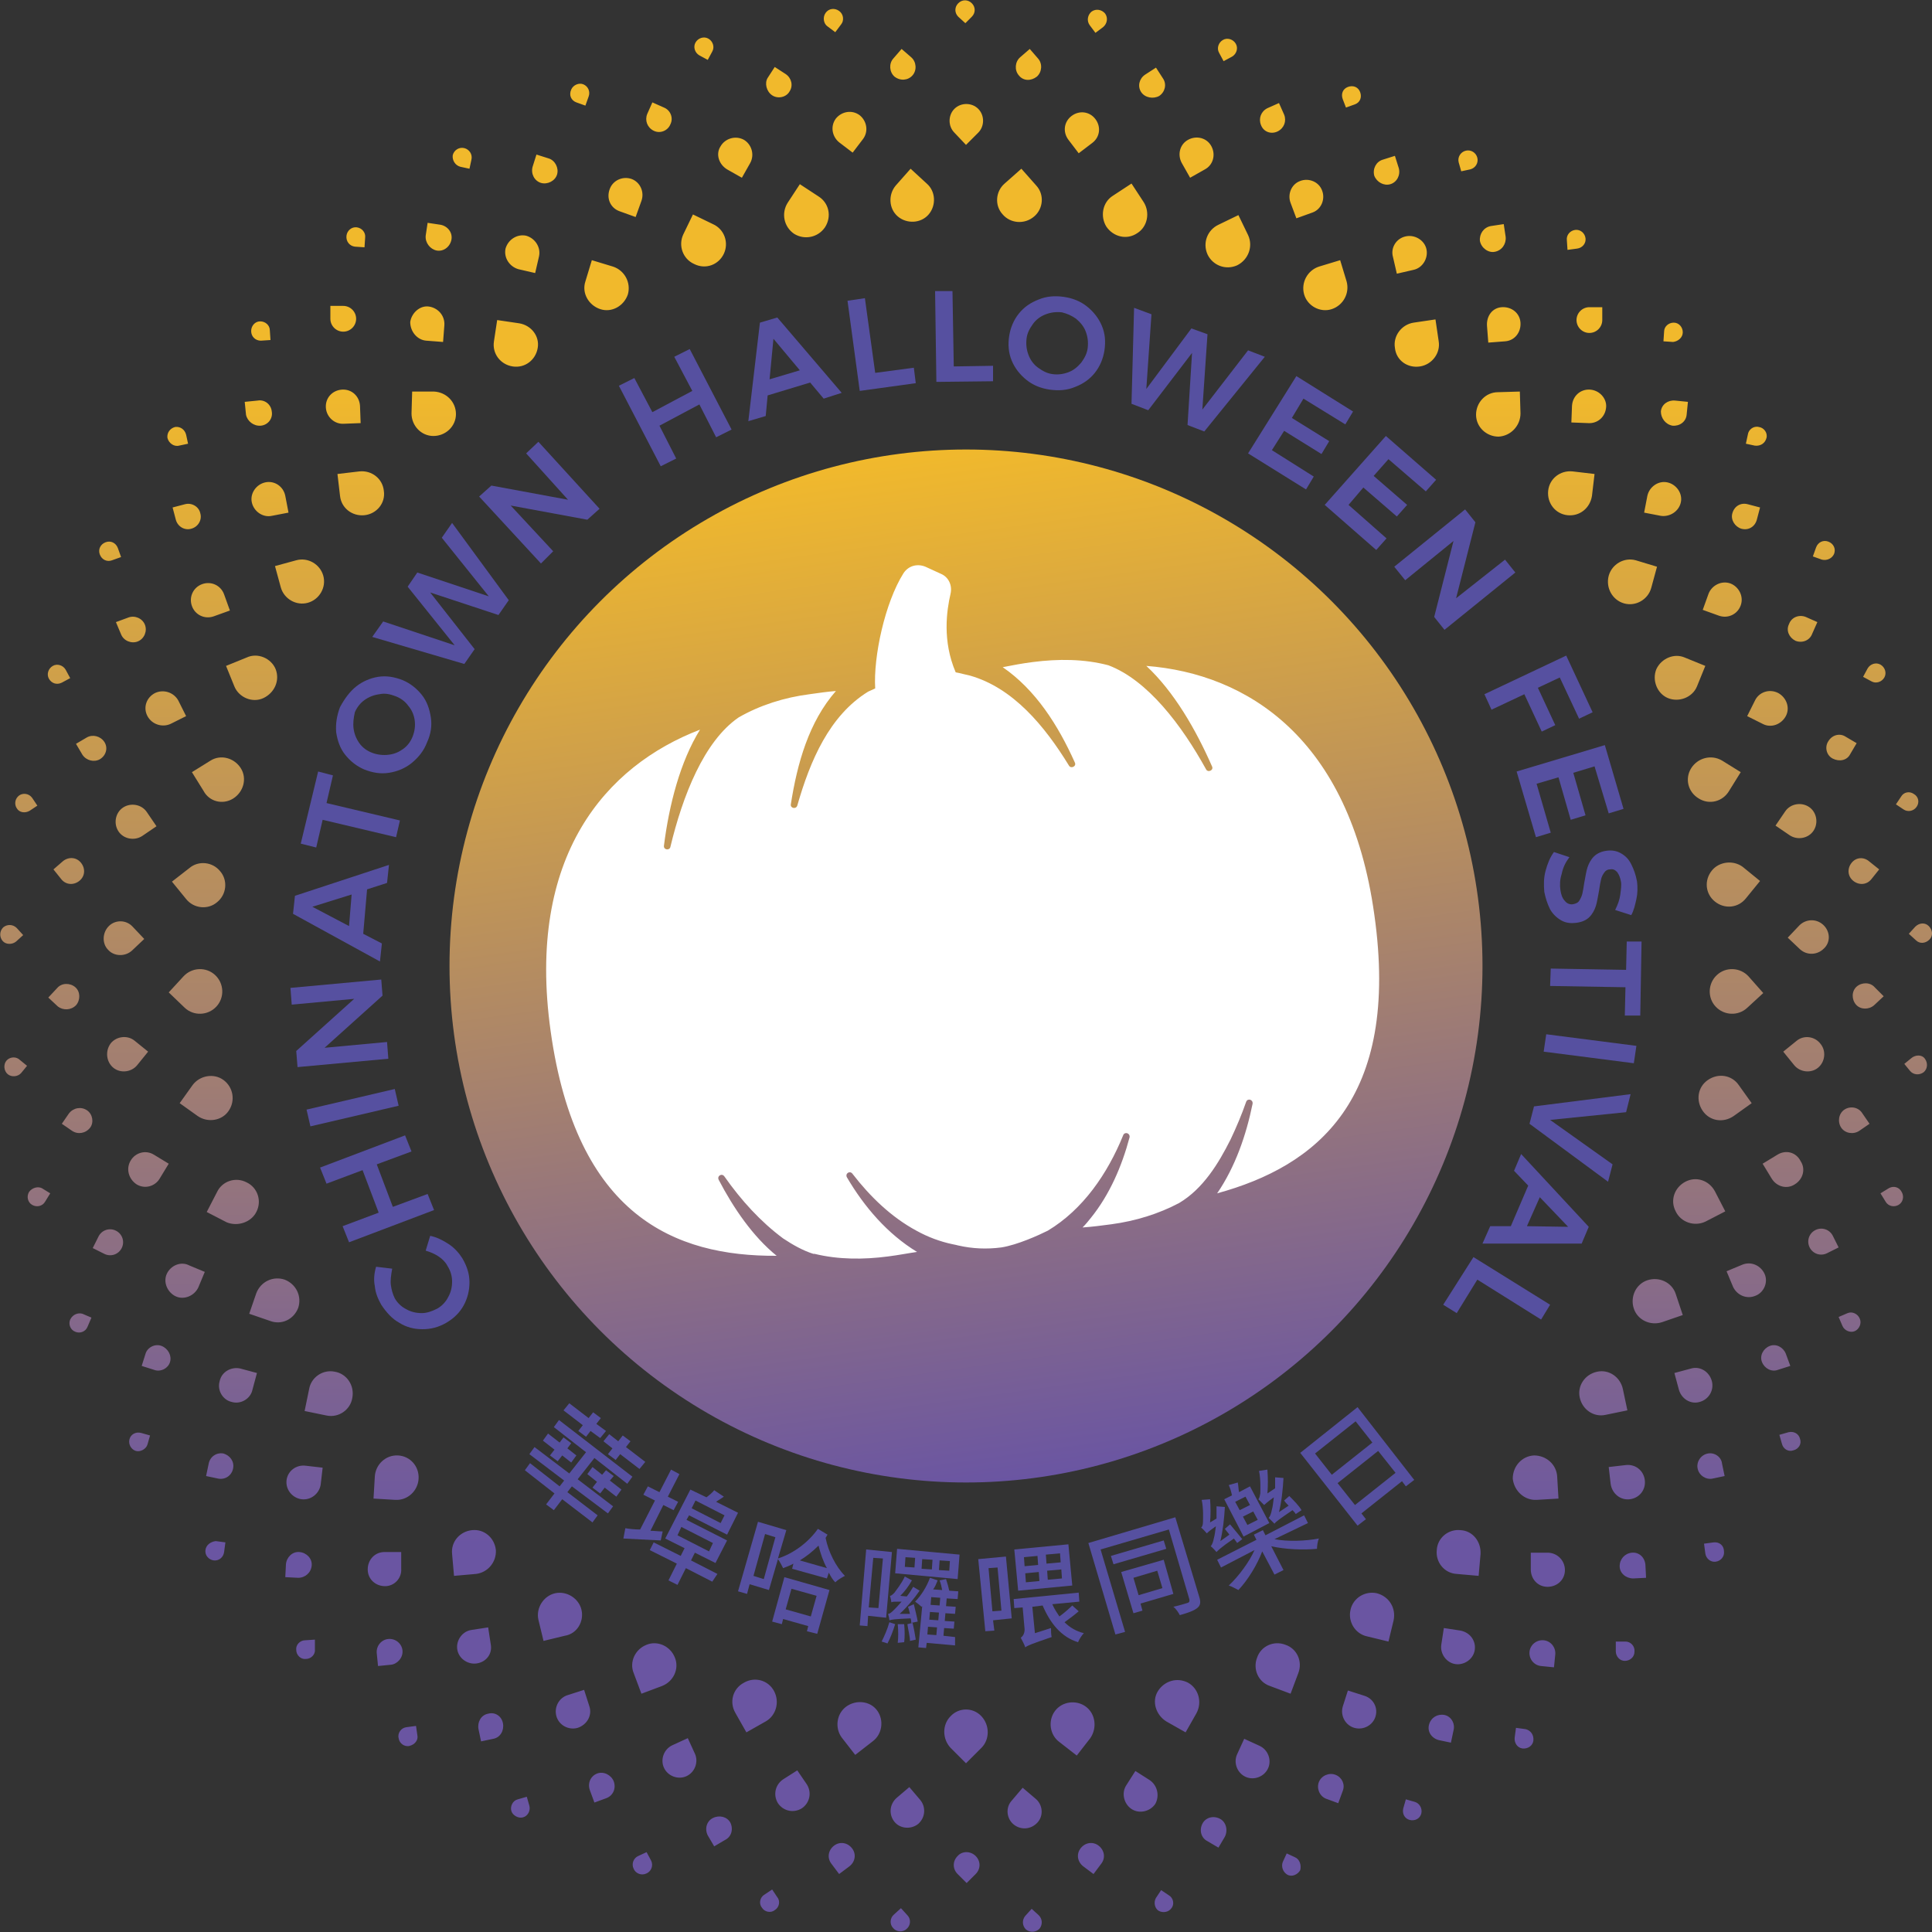 <?xml version="1.0" encoding="UTF-8"?>
<!-- Generator: Adobe Illustrator 27.9.0, SVG Export Plug-In . SVG Version: 6.00 Build 0)  -->
<svg xmlns="http://www.w3.org/2000/svg" xmlns:xlink="http://www.w3.org/1999/xlink" version="1.1" id="Layer_1" x="0px" y="0px" viewBox="0 0 300 300" style="enable-background:new 0 0 300 300;" xml:space="preserve">
<rect x="0" y="0" width="300" height="300" fill="#333333" stroke="none"/>
<style type="text/css">
	.st0{fill:url(#SVGID_1_);}
	.st1{fill:url(#SVGID_00000002360924822837129510000006329026513495294851_);}
	.st2{fill:#FFFFFF;}
	.st3{fill:#5650A0;}
</style>
<g>
	<g>
		<g>
			<linearGradient id="SVGID_1_" gradientUnits="userSpaceOnUse" x1="150" y1="299.905" x2="150" y2="6.654385e-02">
				<stop offset="0.2" style="stop-color:#6A55A2"></stop>
				<stop offset="0.8" style="stop-color:#F1B92C"></stop>
			</linearGradient>
			<path class="st0" d="M28.7,156.5c1.4,1.3,3.6,1.2,4.9-0.2s1.2-3.6-0.2-4.9c-1.4-1.3-3.6-1.2-4.9,0.2l-2.3,2.5L28.7,156.5z      M53.3,51.5c1.1,0,2-0.9,2-2c0-1.1-0.9-2-2-2l-2,0l0,2C51.3,50.6,52.2,51.5,53.3,51.5z M26.7,136.9l2.2,2.7     c1.2,1.5,3.4,1.7,4.8,0.5c1.5-1.2,1.7-3.4,0.5-4.8c-1.2-1.5-3.4-1.7-4.8-0.5L26.7,136.9z M53.4,65.8l2.6-0.1L55.9,63     c-0.1-1.5-1.3-2.6-2.8-2.5c-1.5,0.1-2.6,1.3-2.5,2.8C50.7,64.8,52,65.9,53.4,65.8z M43.6,91.2c0.5,1.8,2.4,2.9,4.2,2.4     c1.8-0.5,2.9-2.4,2.4-4.2c-0.5-1.8-2.4-2.9-4.2-2.4l-3.3,0.9L43.6,91.2z M36.2,124c1.6-1,2.2-3.1,1.2-4.7c-1-1.6-3.1-2.2-4.7-1.2     l-2.9,1.8l1.8,2.9C32.5,124.5,34.6,125,36.2,124z M35.5,172.5c1.1-1.6,0.7-3.7-0.8-4.8s-3.7-0.7-4.8,0.8l-2,2.8l2.8,2     C32.3,174.4,34.5,174,35.5,172.5z M40.5,52.9l1.5-0.1l-0.1-1.5c0-0.8-0.7-1.4-1.5-1.4c-0.8,0-1.4,0.7-1.4,1.5     C39,52.3,39.7,52.9,40.5,52.9z M41.2,74.9c-1.4,0.3-2.4,1.7-2.1,3.1c0.3,1.4,1.7,2.4,3.1,2.1l2.6-0.5L44.3,77     C44,75.5,42.6,74.6,41.2,74.9z M39.8,188.2c0.9-1.7,0.2-3.8-1.5-4.6c-1.7-0.9-3.8-0.2-4.6,1.5l-1.6,3.1l3.1,1.6     C36.9,190.5,39,189.8,39.8,188.2z M42.8,103.9c-0.7-1.7-2.8-2.6-4.5-1.8l-3.2,1.3l1.3,3.2c0.7,1.7,2.8,2.6,4.5,1.8     S43.5,105.7,42.8,103.9z M96.2,32.8l2.5,0.9l0.9-2.5c0.5-1.4-0.2-2.9-1.5-3.4c-1.4-0.5-2.9,0.2-3.4,1.5     C94.1,30.8,94.8,32.3,96.2,32.8z M40.5,66.1c1.1-0.1,1.9-1.1,1.7-2.2c-0.1-1.1-1.1-1.9-2.2-1.7l-2,0.2l0.2,2     C38.4,65.4,39.4,66.2,40.5,66.1z M84,28.4c1,0.3,2.2-0.3,2.5-1.3c0.3-1-0.3-2.2-1.3-2.5L83.3,24l-0.6,1.9     C82.4,27,83,28.1,84,28.4z M89.5,15.9l1.4,0.5l0.5-1.4c0.3-0.8-0.1-1.6-0.8-1.9s-1.6,0.1-1.9,0.8C88.3,14.8,88.7,15.6,89.5,15.9z      M108.6,8.6l1.3,0.7l0.7-1.3c0.4-0.7,0.1-1.6-0.6-2c-0.7-0.4-1.6-0.1-2,0.6S107.9,8.2,108.6,8.6z M101.5,20.3c1,0.5,2.2,0,2.6-1     c0.5-1,0-2.2-1-2.6l-1.8-0.8l-0.8,1.8C100.1,18.7,100.5,19.8,101.5,20.3z M80.5,41.8l2.6,0.6l0.6-2.6c0.3-1.4-0.6-2.8-2-3.2     c-1.4-0.3-2.8,0.6-3.2,2C78.2,40,79.1,41.4,80.5,41.8z M67.8,38.9c1.1,0.2,2.1-0.6,2.3-1.7c0.2-1.1-0.6-2.1-1.7-2.3l-2-0.3     l-0.3,2C66,37.7,66.8,38.7,67.8,38.9z M66.2,52.9l2.6,0.2l0.2-2.6c0.1-1.5-1-2.7-2.4-2.9s-2.7,1-2.9,2.4     C63.7,51.5,64.8,52.8,66.2,52.9z M71.5,25.9l1.4,0.3l0.3-1.4c0.2-0.8-0.3-1.6-1.1-1.8c-0.8-0.2-1.6,0.3-1.8,1.1     C70.2,24.9,70.7,25.7,71.5,25.9z M55.1,38.3l1.5,0.1l0.1-1.5c0.1-0.8-0.5-1.5-1.3-1.6c-0.8-0.1-1.5,0.5-1.6,1.3     C53.7,37.5,54.3,38.2,55.1,38.3z M22.8,126.1c-0.8-1.2-2.5-1.5-3.7-0.7c-1.2,0.8-1.5,2.5-0.7,3.7c0.8,1.2,2.5,1.5,3.7,0.7     l2.2-1.5L22.8,126.1z M11.8,156.1c0.7-0.8,0.7-2.1-0.1-2.8c-0.8-0.7-2.1-0.7-2.8,0.1l-1.4,1.5l1.5,1.4     C9.8,156.9,11,156.9,11.8,156.1z M4.5,185.1c-0.4,0.7-0.2,1.6,0.5,2c0.7,0.4,1.6,0.2,2-0.5l0.8-1.3l-1.3-0.8     C5.9,184.2,5,184.4,4.5,185.1z M4.6,125.9l1.2-0.8l-0.8-1.2c-0.5-0.7-1.4-0.8-2-0.4c-0.7,0.5-0.8,1.4-0.4,2     C3,126.2,3.9,126.3,4.6,125.9z M1,164.7c-0.5,0.6-0.4,1.6,0.2,2.1c0.6,0.5,1.6,0.4,2.1-0.2l0.9-1.1l-1.1-0.9     C2.5,164,1.5,164.1,1,164.7z M2.5,146.2l1.1-1l-1-1.1c-0.6-0.6-1.5-0.6-2.1-0.1c-0.6,0.6-0.6,1.5-0.1,2.1     C0.9,146.7,1.9,146.7,2.5,146.2z M10.9,204.9c-0.3,0.7,0,1.6,0.8,1.9c0.7,0.3,1.6,0,1.9-0.8l0.6-1.4l-1.4-0.6     C12.1,203.8,11.3,204.1,10.9,204.9z M13.5,172.4c-0.9-0.6-2.1-0.4-2.8,0.5l-1.1,1.6l1.6,1.1c0.9,0.6,2.1,0.4,2.8-0.5     C14.6,174.3,14.4,173,13.5,172.4z M21.2,183.9c1.3,0.8,2.9,0.3,3.6-0.9l1.4-2.3l-2.3-1.4c-1.3-0.8-2.9-0.3-3.6,0.9     C19.5,181.5,20,183.1,21.2,183.9z M20.1,223.5c-0.2,0.8,0.3,1.6,1,1.8s1.6-0.3,1.8-1l0.4-1.4l-1.4-0.4     C21.1,222.3,20.3,222.7,20.1,223.5z M16.2,115.2c-0.6-0.9-1.8-1.2-2.7-0.7l-1.7,1l1,1.7c0.6,0.9,1.8,1.2,2.7,0.7     C16.5,117.3,16.8,116.1,16.2,115.2z M18,191.1c-1-0.5-2.2-0.1-2.7,0.9l-0.9,1.8l1.8,0.9c1,0.5,2.2,0.1,2.7-0.9     C19.4,192.8,19,191.6,18,191.1z M112.9,26.3l2.3,1.3l1.3-2.3c0.7-1.3,0.2-2.9-1-3.6c-1.3-0.7-2.9-0.2-3.6,1     C111.1,23.9,111.6,25.5,112.9,26.3z M25.1,209c-1-0.4-2.2,0.2-2.5,1.2l-0.6,1.9l1.9,0.6c1,0.4,2.2-0.2,2.5-1.2     S26.1,209.4,25.1,209z M17.6,165.8c1.1,0.9,2.8,0.7,3.7-0.4l1.7-2.1l-2.1-1.7c-1.1-0.9-2.8-0.7-3.7,0.4     C16.3,163.2,16.5,164.9,17.6,165.8z M27.8,69.2l1.4-0.3l-0.3-1.4c-0.2-0.8-0.9-1.3-1.7-1.2c-0.8,0.2-1.3,0.9-1.2,1.7     C26.2,68.8,27,69.4,27.8,69.2z M20.5,147.6l1.9-1.8l-1.8-1.9c-1-1.1-2.7-1.1-3.7-0.1s-1.1,2.7-0.1,3.7     C17.7,148.5,19.4,148.6,20.5,147.6z M28.7,78.3l-1.9,0.5l0.5,1.9c0.3,1.1,1.4,1.7,2.4,1.4c1.1-0.3,1.7-1.4,1.4-2.4     C30.9,78.7,29.8,78,28.7,78.3z M18.8,98.5c0.4,1,1.6,1.5,2.6,1.1c1-0.4,1.5-1.6,1.1-2.6c-0.4-1-1.6-1.5-2.6-1.1L18,96.6     L18.8,98.5z M9.6,106l1.3-0.7l-0.7-1.3c-0.4-0.7-1.3-1-2-0.6c-0.7,0.4-1,1.3-0.6,2C8,106.1,8.8,106.4,9.6,106z M29.8,94.1     c0.5,1.4,2,2.1,3.4,1.6l2.5-0.9l-0.9-2.5c-0.5-1.4-2-2.1-3.4-1.6C30,91.2,29.3,92.7,29.8,94.1z M17.4,87l1.4-0.5l-0.5-1.4     c-0.3-0.8-1.1-1.2-1.9-0.9c-0.8,0.3-1.2,1.1-0.9,1.9C15.8,86.9,16.6,87.3,17.4,87z M8.3,135l1.2,1.5c0.7,0.9,1.9,1,2.8,0.3     c0.9-0.7,1-1.9,0.3-2.8c-0.7-0.9-1.9-1-2.8-0.3L8.3,135z M22.9,111.2c0.7,1.3,2.3,1.8,3.6,1.2l2.4-1.2l-1.2-2.4     c-0.7-1.3-2.3-1.8-3.6-1.2C22.7,108.3,22.2,109.9,22.9,111.2z M252.2,93.7c1.8,0.5,3.7-0.6,4.2-2.4l0.9-3.3L254,87     c-1.8-0.5-3.7,0.6-4.2,2.4C249.3,91.3,250.4,93.2,252.2,93.7z M119.9,14.8c0.9,0.6,2.2,0.3,2.7-0.6c0.6-0.9,0.3-2.1-0.6-2.7     l-1.7-1.1l-1.1,1.7C118.7,12.9,119,14.2,119.9,14.8z M257.2,103.9c-0.7,1.7,0.1,3.8,1.8,4.5s3.8-0.1,4.5-1.8l1.3-3.2l-3.2-1.3     C260,101.4,258,102.2,257.2,103.9z M264.8,189.7l3.1-1.6l-1.6-3.1c-0.9-1.7-2.9-2.4-4.6-1.5c-1.7,0.9-2.4,2.9-1.5,4.6     C261,189.8,263.1,190.5,264.8,189.7z M274.3,68c0.2-0.8-0.4-1.6-1.2-1.7c-0.8-0.2-1.6,0.4-1.7,1.2l-0.3,1.4l1.4,0.3     C273.4,69.3,274.1,68.8,274.3,68z M265.8,135.2c-1.2,1.5-1,3.6,0.5,4.8c1.5,1.2,3.6,1,4.8-0.5l2.2-2.7l-2.7-2.2     C269.1,133.5,266.9,133.8,265.8,135.2z M259.7,66.1c1.1,0.1,2.1-0.6,2.2-1.7l0.2-2l-2-0.2c-1.1-0.1-2.1,0.6-2.2,1.7     C257.9,64.9,258.6,65.9,259.7,66.1z M261,78c0.3-1.4-0.7-2.8-2.1-3.1c-1.4-0.3-2.8,0.7-3.1,2.1l-0.5,2.6l2.6,0.5     C259.3,80.3,260.7,79.4,261,78z M270.3,94c0.5-1.4-0.3-2.9-1.6-3.4c-1.4-0.5-2.9,0.3-3.4,1.6l-0.9,2.5l2.5,0.9     C268.3,96.1,269.8,95.4,270.3,94z M270.4,82.1c1.1,0.3,2.1-0.3,2.4-1.4l0.5-1.9l-1.9-0.5c-1.1-0.3-2.1,0.3-2.4,1.4     C268.7,80.7,269.4,81.8,270.4,82.1z M261.3,51.6c0-0.8-0.6-1.5-1.4-1.5c-0.8,0-1.5,0.6-1.5,1.4l-0.1,1.5l1.5,0.1     C260.6,53,261.3,52.4,261.3,51.6z M272,171.3l-2-2.8c-1.1-1.6-3.2-1.9-4.8-0.8s-1.9,3.2-0.8,4.8c1.1,1.6,3.2,1.9,4.8,0.8     L272,171.3z M283.9,115.1c-0.6,0.9-0.3,2.2,0.7,2.7s2.2,0.3,2.7-0.7l1-1.7l-1.7-1C285.7,113.8,284.5,114.1,283.9,115.1z      M283.1,143.6c-1.1-1-2.7-0.9-3.7,0.1l-1.8,1.9l1.9,1.8c1.1,1,2.7,0.9,3.7-0.1C284.3,146.3,284.2,144.6,283.1,143.6z      M262.6,119.3c-1,1.6-0.5,3.7,1.2,4.7c1.6,1,3.7,0.5,4.7-1.2l1.8-2.9l-2.9-1.8C265.7,117.1,263.6,117.7,262.6,119.3z M287.5,134     c-0.7,0.9-0.6,2.1,0.3,2.8c0.9,0.7,2.1,0.6,2.8-0.3l1.2-1.5l-1.5-1.2C289.4,133,288.2,133.1,287.5,134z M279,161.6l-2.1,1.7     l1.7,2.1c0.9,1.1,2.6,1.3,3.7,0.4c1.1-0.9,1.3-2.6,0.4-3.7C281.8,160.9,280.1,160.7,279,161.6z M292.6,105.2     c0.4-0.7,0.1-1.6-0.6-2c-0.7-0.4-1.6-0.1-2,0.6l-0.7,1.3l1.3,0.7C291.3,106.2,292.2,105.9,292.6,105.2z M284.8,86     c0.3-0.8-0.1-1.6-0.9-1.9c-0.8-0.3-1.6,0.1-1.9,0.9l-0.5,1.4l1.4,0.5C283.7,87.1,284.5,86.7,284.8,86z M272.5,108.8l-1.2,2.4     l2.4,1.2c1.3,0.7,2.9,0.1,3.6-1.2s0.1-2.9-1.2-3.6C274.7,106.9,273.1,107.5,272.5,108.8z M275.7,128.2l2.2,1.5     c1.2,0.8,2.9,0.5,3.7-0.7c0.8-1.2,0.5-2.9-0.7-3.7s-2.9-0.5-3.7,0.7L275.7,128.2z M278.8,99.5c1,0.4,2.2,0,2.6-1.1l0.8-1.8     l-1.8-0.8c-1-0.4-2.2,0-2.6,1.1C277.3,97.9,277.8,99,278.8,99.5z M271.5,151.6c-1.3-1.4-3.5-1.5-4.9-0.2s-1.5,3.5-0.2,4.9     s3.5,1.5,4.9,0.2l2.5-2.3L271.5,151.6z M167.5,23.8l2.1-1.6c1.2-0.9,1.4-2.5,0.5-3.7c-0.9-1.2-2.5-1.4-3.7-0.5     c-1.2,0.9-1.4,2.5-0.5,3.7L167.5,23.8z M161,11.9c0.8-0.7,0.9-2,0.2-2.8l-1.3-1.5l-1.5,1.3c-0.8,0.7-0.9,2-0.2,2.8     C158.9,12.6,160.1,12.6,161,11.9z M170.1,5.1l1.2-0.9c0.6-0.5,0.8-1.4,0.3-2.1c-0.5-0.6-1.4-0.8-2.1-0.3     c-0.6,0.5-0.8,1.4-0.3,2.1L170.1,5.1z M184.8,27.6l2.3-1.3c1.3-0.7,1.7-2.3,1-3.6c-0.7-1.3-2.3-1.7-3.6-1s-1.7,2.3-1,3.6     L184.8,27.6z M180,14.9c0.9-0.6,1.2-1.8,0.6-2.7l-1.1-1.7l-1.7,1.1c-0.9,0.6-1.2,1.8-0.6,2.7C177.8,15.2,179.1,15.4,180,14.9z      M149.9,3.6l1-1c0.6-0.6,0.6-1.5,0-2.1s-1.5-0.6-2.1,0c-0.6,0.6-0.6,1.5,0,2.1L149.9,3.6z M128.5,4.1l1.2,0.9l0.9-1.2     c0.5-0.6,0.4-1.6-0.3-2.1s-1.6-0.4-2.1,0.3C127.7,2.7,127.9,3.7,128.5,4.1z M190,9.5l1.3-0.7c0.7-0.4,1-1.3,0.6-2     c-0.4-0.7-1.3-1-2-0.6c-0.7,0.4-1,1.3-0.6,2L190,9.5z M244.8,49.7c0,1.1,0.9,2,2,2c1.1,0,2-0.9,2-2l0-2l-2,0     C245.7,47.7,244.8,48.6,244.8,49.7z M150,22.5l1.9-1.9c1-1,1-2.7,0-3.7c-1-1-2.7-1-3.7,0c-1,1-1,2.7,0,3.7L150,22.5z M129.8,18.4     c-0.9,1.2-0.6,2.8,0.5,3.7l2.1,1.6l1.6-2.1c0.9-1.2,0.6-2.8-0.5-3.7C132.3,17,130.7,17.3,129.8,18.4z M230.9,50.6l0.2,2.6     l2.6-0.2c1.5-0.1,2.5-1.4,2.4-2.9c-0.1-1.5-1.4-2.5-2.9-2.4S230.8,49.1,230.9,50.6z M232.1,39.1c1.1-0.2,1.8-1.2,1.7-2.3l-0.3-2     l-2,0.3c-1.1,0.2-1.8,1.2-1.7,2.3C230,38.5,231.1,39.3,232.1,39.1z M226.9,26.6l1.4-0.3c0.8-0.2,1.3-1,1.1-1.8     c-0.2-0.8-1-1.3-1.8-1.1s-1.3,1-1.1,1.8L226.9,26.6z M244.9,38.6c0.8-0.1,1.4-0.8,1.3-1.6s-0.8-1.4-1.6-1.3     c-0.8,0.1-1.4,0.8-1.3,1.6l0.1,1.5L244.9,38.6z M246.9,60.5c-1.5-0.1-2.7,1-2.8,2.5l-0.1,2.6l2.6,0.1c1.5,0.1,2.7-1,2.8-2.5     C249.5,61.9,248.4,60.6,246.9,60.5z M216.3,39.9l0.6,2.6l2.6-0.6c1.4-0.3,2.3-1.8,2-3.2c-0.3-1.4-1.8-2.3-3.2-2     C216.8,37,215.9,38.5,216.3,39.9z M198.4,20.4c1-0.5,1.4-1.6,1-2.6l-0.8-1.8l-1.8,0.8c-1,0.5-1.4,1.6-1,2.6     C196.2,20.5,197.4,20.9,198.4,20.4z M201.3,33.9l2.5-0.9c1.4-0.5,2-2.1,1.5-3.4c-0.5-1.4-2.1-2-3.4-1.5c-1.4,0.5-2,2.1-1.5,3.4     L201.3,33.9z M209,16.7l1.4-0.5c0.8-0.3,1.1-1.1,0.8-1.9c-0.3-0.8-1.1-1.1-1.9-0.8c-0.8,0.3-1.1,1.1-0.8,1.9L209,16.7z      M215.9,28.6c1-0.3,1.6-1.4,1.3-2.5l-0.6-1.9l-1.9,0.6c-1,0.3-1.6,1.4-1.3,2.5C213.8,28.3,214.9,28.9,215.9,28.6z M178.5,276.4     l-2.2-1.4l-1.4,2.2c-0.8,1.2-0.4,2.9,0.8,3.7c1.2,0.8,2.9,0.4,3.7-0.8C180.1,278.8,179.7,277.2,178.5,276.4z M219.7,279.8     l-1.4-0.4l-0.4,1.4c-0.2,0.8,0.2,1.6,1,1.8c0.8,0.2,1.6-0.2,1.8-1C220.9,280.8,220.4,280,219.7,279.8z M224.3,266.3     c-1.1-0.2-2.1,0.4-2.4,1.5s0.4,2.1,1.5,2.4l1.9,0.4l0.4-1.9C226,267.6,225.3,266.5,224.3,266.3z M213.8,247.4     c-1.8-0.4-3.7,0.7-4.1,2.6c-0.4,1.8,0.7,3.7,2.6,4.1l3.3,0.8l0.8-3.3C216.8,249.7,215.7,247.9,213.8,247.4z M220.5,56.9     c1.9-0.3,3.2-2.1,2.9-3.9l-0.5-3.4l-3.4,0.5c-1.9,0.3-3.2,2.1-2.9,3.9C216.8,56,218.6,57.2,220.5,56.9z M226.8,253.2l-2.6-0.4     l-0.4,2.6c-0.2,1.4,0.8,2.8,2.2,3c1.4,0.2,2.8-0.8,3-2.2C229.2,254.8,228.3,253.5,226.8,253.2z M239.7,254.7     c-1.1-0.1-2.1,0.7-2.2,1.8c-0.1,1.1,0.7,2.1,1.8,2.2l2,0.2l0.2-2C241.6,255.8,240.8,254.8,239.7,254.7z M211.8,263.3l-2.5-0.8     l-0.8,2.5c-0.4,1.4,0.4,2.9,1.8,3.3c1.4,0.4,2.9-0.4,3.3-1.8S213.2,263.7,211.8,263.3z M226.8,237.6c-1.9-0.2-3.6,1.2-3.7,3.1     c-0.2,1.9,1.2,3.6,3.1,3.7l3.4,0.3l0.3-3.4C230,239.4,228.7,237.7,226.8,237.6z M236.9,268.5l-1.5-0.2l-0.2,1.5     c-0.1,0.8,0.4,1.6,1.2,1.7c0.8,0.1,1.6-0.4,1.7-1.2C238.2,269.4,237.7,268.7,236.9,268.5z M236.1,64.2l-0.1-3.4l-3.4,0.1     c-1.9,0-3.4,1.6-3.4,3.5c0,1.9,1.6,3.4,3.5,3.4C234.6,67.7,236.1,66.1,236.1,64.2z M238.6,232.9l3.4-0.2l-0.2-3.4     c-0.1-1.9-1.7-3.3-3.6-3.3c-1.9,0.1-3.3,1.7-3.3,3.6C235.1,231.5,236.7,233,238.6,232.9z M240.3,241.1l-2.6,0l0,2.6     c0,1.5,1.1,2.7,2.6,2.7c1.5,0,2.7-1.1,2.7-2.6C243,242.3,241.8,241.1,240.3,241.1z M189.4,282.4c-1-0.5-2.2-0.2-2.7,0.8     c-0.5,1-0.2,2.2,0.8,2.7l1.7,1l1-1.7C190.7,284.2,190.4,282.9,189.4,282.4z M184.5,261.3c-1.7-0.9-3.7-0.3-4.7,1.3     s-0.3,3.7,1.3,4.7l3,1.7l1.7-3C186.7,264.3,186.1,262.2,184.5,261.3z M207.4,275.6c-1-0.4-2.2,0.1-2.6,1.1     c-0.4,1,0.1,2.2,1.1,2.6l1.9,0.7l0.7-1.9C208.9,277.1,208.4,276,207.4,275.6z M193.8,36.5l-1.5-3.1l-3.1,1.5     c-1.7,0.8-2.5,2.8-1.7,4.6c0.8,1.7,2.8,2.5,4.6,1.7C193.9,40.3,194.6,38.2,193.8,36.5z M181.5,294.3l-1.2-0.8l-0.8,1.2     c-0.4,0.7-0.2,1.6,0.4,2c0.7,0.4,1.6,0.2,2-0.4C182.4,295.7,182.2,294.7,181.5,294.3z M176.6,36.2c1.6-1,2-3.2,1-4.8l-1.9-2.9     l-2.9,1.9c-1.6,1-2,3.2-1,4.8C172.9,36.8,175,37.3,176.6,36.2z M195.6,271.1l-2.4-1.1l-1.1,2.4c-0.6,1.3,0,2.9,1.3,3.5     s2.9,0,3.5-1.3S196.9,271.7,195.6,271.1z M206.8,48c1.8-0.6,2.8-2.5,2.3-4.3l-1-3.3l-3.3,1c-1.8,0.6-2.8,2.5-2.3,4.3     S205,48.6,206.8,48z M201.1,288.4l-1.3-0.6l-0.6,1.3c-0.3,0.7,0,1.6,0.7,2s1.6,0,2-0.7C202.1,289.6,201.8,288.7,201.1,288.4z      M170.6,286.6c-0.9-0.7-2.1-0.5-2.8,0.4c-0.7,0.9-0.5,2.1,0.4,2.8l1.6,1.2l1.2-1.6C171.7,288.5,171.5,287.3,170.6,286.6z      M201.6,259.8c0.7-1.8-0.2-3.8-2-4.4c-1.8-0.7-3.8,0.2-4.4,2c-0.7,1.8,0.2,3.8,2,4.4l3.2,1.2L201.6,259.8z M286.4,172.3     c-0.9,0.6-1.1,1.9-0.5,2.8c0.6,0.9,1.9,1.1,2.8,0.5l1.6-1.1l-1.1-1.6C288.6,171.9,287.3,171.7,286.4,172.3z M277.7,222.4     l-1.4,0.4l0.4,1.4c0.2,0.8,1,1.3,1.8,1c0.8-0.2,1.3-1,1-1.8C279.3,222.6,278.5,222.2,277.7,222.4z M276,179.3l-2.3,1.4l1.4,2.3     c0.8,1.3,2.4,1.7,3.6,0.9c1.3-0.8,1.7-2.4,0.9-3.6C278.9,178.9,277.3,178.5,276,179.3z M291.1,153.3c-0.7-0.8-2-0.8-2.8-0.1     s-0.8,2-0.1,2.8c0.7,0.8,2,0.8,2.8,0.1l1.5-1.4L291.1,153.3z M281.9,191c-1,0.5-1.4,1.7-0.9,2.7c0.5,1,1.7,1.4,2.7,0.9l1.8-0.9     l-0.9-1.8C284.1,190.9,282.9,190.5,281.9,191z M286.9,203.9l-1.4,0.6l0.6,1.4c0.3,0.7,1.2,1.1,1.9,0.8c0.7-0.3,1.1-1.2,0.8-1.9     C288.5,204,287.6,203.6,286.9,203.9z M293.3,184.5l-1.3,0.8l0.8,1.3c0.4,0.7,1.3,0.9,2,0.5c0.7-0.4,0.9-1.3,0.5-2     C294.9,184.3,294,184.1,293.3,184.5z M296.8,164.3l-1.1,0.9l0.9,1.1c0.5,0.6,1.4,0.7,2.1,0.2c0.6-0.5,0.7-1.4,0.2-2.1     S297.4,163.8,296.8,164.3z M299.5,143.8c-0.6-0.6-1.5-0.5-2.1,0.1l-1,1.1l1.1,1c0.6,0.6,1.5,0.5,2.1-0.1     C300.2,145.3,300.1,144.4,299.5,143.8z M247.2,77l0.4-3.4l-3.4-0.4c-1.9-0.2-3.6,1.1-3.8,3s1.1,3.6,3,3.8S246.9,78.9,247.2,77z      M297.6,125.3c0.5-0.7,0.3-1.6-0.4-2c-0.7-0.5-1.6-0.3-2,0.4l-0.8,1.2l1.2,0.8C296.2,126.1,297.1,126,297.6,125.3z M252.4,254.9     l-1.5,0l0,1.5c0,0.8,0.6,1.5,1.4,1.5s1.5-0.6,1.5-1.4C253.9,255.6,253.2,254.9,252.4,254.9z M253.4,241.1c-1.1,0.1-1.9,1-1.9,2.1     s1,1.9,2.1,1.9l2-0.1l-0.1-2C255.4,241.8,254.5,241,253.4,241.1z M260.2,200.9c-0.6-1.8-2.6-2.7-4.4-2.1s-2.7,2.6-2.1,4.4     s2.6,2.7,4.4,2.1l3.2-1.1L260.2,200.9z M253.1,232.8c1.5-0.2,2.5-1.5,2.3-3c-0.2-1.5-1.5-2.5-3-2.3l-2.6,0.3l0.3,2.6     C250.3,231.9,251.6,233,253.1,232.8z M252,215.7c-0.4-1.9-2.2-3.1-4-2.7c-1.9,0.4-3.1,2.2-2.7,4c0.4,1.9,2.2,3.1,4,2.7l3.4-0.7     L252,215.7z M274,197.8c-0.6-1.3-2.1-2-3.5-1.4l-2.4,1l1,2.4c0.6,1.3,2.1,2,3.5,1.4C273.9,200.7,274.6,199.1,274,197.8z      M277.3,210.2c-0.4-1-1.5-1.6-2.5-1.2c-1,0.4-1.6,1.5-1.2,2.5c0.4,1,1.5,1.6,2.5,1.2l1.9-0.6L277.3,210.2z M25.9,197.8     c-0.6,1.3,0.1,2.9,1.4,3.5c1.3,0.6,2.9-0.1,3.5-1.4l1-2.4l-2.4-1C28.1,195.8,26.5,196.5,25.9,197.8z M265.8,214.4     c-0.4-1.4-1.8-2.3-3.2-1.9l-2.6,0.7l0.7,2.6c0.4,1.4,1.8,2.3,3.2,1.9C265.4,217.3,266.2,215.8,265.8,214.4z M266.1,239.5     l-1.5,0.2l0.2,1.5c0.1,0.8,0.8,1.4,1.6,1.3c0.8-0.1,1.4-0.8,1.3-1.6C267.7,240,267,239.4,266.1,239.5z M265.2,225.7     c-1.1,0.2-1.8,1.3-1.6,2.3c0.2,1.1,1.3,1.8,2.3,1.6l1.9-0.4l-0.4-1.9C267.3,226.2,266.2,225.5,265.2,225.7z M77,240.7     c-0.2-1.9-1.8-3.3-3.7-3.1c-1.9,0.2-3.3,1.8-3.1,3.7l0.3,3.4l3.4-0.3C75.7,244.2,77.1,242.6,77,240.7z M76.2,255.3l-0.4-2.6     l-2.6,0.4c-1.4,0.2-2.4,1.6-2.2,3c0.2,1.4,1.6,2.4,3,2.2C75.5,258.1,76.5,256.8,76.2,255.3z M67.4,60.8L64,60.8l-0.1,3.4     c0,1.9,1.5,3.5,3.4,3.5c1.9,0,3.5-1.5,3.5-3.4C70.8,62.4,69.3,60.9,67.4,60.8z M62.5,256.3c-0.1-1.1-1.1-1.9-2.2-1.8     c-1.1,0.1-1.9,1.1-1.8,2.2l0.2,2l2-0.2C61.7,258.4,62.6,257.4,62.5,256.3z M61.8,226c-1.9-0.1-3.5,1.4-3.6,3.3l-0.2,3.4l3.4,0.2     c1.9,0.1,3.5-1.4,3.6-3.3C65.1,227.7,63.7,226.1,61.8,226z M64.6,268l-1.5,0.2c-0.8,0.1-1.4,0.9-1.2,1.7c0.1,0.8,0.9,1.4,1.7,1.2     s1.4-0.9,1.2-1.7L64.6,268z M75.8,266.1c-1.1,0.2-1.7,1.3-1.5,2.4l0.4,1.9l1.9-0.4c1.1-0.2,1.7-1.3,1.5-2.4     C77.9,266.5,76.9,265.8,75.8,266.1z M90.3,250c-0.4-1.8-2.3-3-4.1-2.6c-1.8,0.4-3,2.3-2.6,4.1l0.8,3.3l3.3-0.8     C89.6,253.7,90.7,251.8,90.3,250z M91.5,264.9l-0.8-2.5l-2.5,0.8c-1.4,0.4-2.2,1.9-1.8,3.3c0.4,1.4,1.9,2.2,3.3,1.8     C91.2,267.8,92,266.3,91.5,264.9z M80.6,50.2l-3.4-0.5L76.7,53c-0.3,1.9,1,3.6,2.9,3.9c1.9,0.3,3.6-1,3.9-2.9     C83.8,52.2,82.5,50.5,80.6,50.2z M81.8,279l-1.4,0.4c-0.8,0.2-1.2,1.1-1,1.8s1.1,1.2,1.8,1c0.8-0.2,1.2-1.1,1-1.8L81.8,279z      M31.9,240.7c-0.1,0.8,0.5,1.5,1.3,1.6s1.5-0.5,1.6-1.3l0.2-1.5l-1.5-0.2C32.7,239.4,32,239.9,31.9,240.7z M34.1,214.5     c-0.4,1.4,0.5,2.9,1.9,3.2c1.4,0.4,2.9-0.5,3.2-1.9l0.7-2.6l-2.6-0.7C35.9,212.2,34.4,213,34.1,214.5z M46.3,203.1     c0.6-1.8-0.3-3.7-2.1-4.4c-1.8-0.6-3.7,0.3-4.4,2.1l-1.1,3.2l3.2,1.1C43.7,205.8,45.6,204.9,46.3,203.1z M48.4,243.1     c0.1-1.1-0.8-2-1.9-2.1s-2,0.8-2.1,1.9l-0.1,2l2,0.1C47.4,245,48.3,244.2,48.4,243.1z M92.7,275.4c-1,0.4-1.5,1.5-1.1,2.6     l0.7,1.9l1.9-0.7c1-0.4,1.5-1.5,1.1-2.6C94.9,275.6,93.7,275,92.7,275.4z M62.3,243.6l0-2.6l-2.6,0c-1.5,0-2.6,1.2-2.6,2.7     c0,1.5,1.2,2.6,2.7,2.6C61.2,246.3,62.4,245.1,62.3,243.6z M34.7,225.7c-1.1-0.2-2.1,0.5-2.3,1.6l-0.4,1.9l1.9,0.4     c1.1,0.2,2.1-0.5,2.3-1.6S35.7,226,34.7,225.7z M47.4,254.7c-0.8,0-1.5,0.7-1.4,1.5c0,0.8,0.7,1.5,1.5,1.4c0.8,0,1.5-0.7,1.4-1.5     l0-1.5L47.4,254.7z M52,213c-1.9-0.4-3.7,0.9-4,2.7l-0.7,3.4l3.4,0.7c1.9,0.4,3.7-0.9,4-2.7C55.1,215.1,53.8,213.3,52,213z      M59.6,76.2c-0.2-1.9-1.9-3.2-3.8-3l-3.4,0.4l0.4,3.4c0.2,1.9,1.9,3.2,3.8,3C58.5,79.8,59.9,78.1,59.6,76.2z M44.5,229.8     c-0.2,1.5,0.9,2.8,2.3,3c1.5,0.2,2.8-0.9,3-2.3l0.3-2.6l-2.6-0.3C46,227.4,44.7,228.4,44.5,229.8z M100.4,287.6l-1.3,0.6     c-0.7,0.3-1.1,1.2-0.7,2c0.3,0.7,1.2,1.1,2,0.7c0.7-0.3,1.1-1.2,0.7-2L100.4,287.6z M141.2,277.5l-2,1.7c-1.1,1-1.2,2.6-0.3,3.7     s2.6,1.2,3.7,0.3c1.1-1,1.2-2.6,0.3-3.7L141.2,277.5z M141.4,26.2l-2.3,2.6c-1.2,1.4-1.1,3.6,0.3,4.8c1.4,1.2,3.6,1.1,4.8-0.3     c1.2-1.4,1.1-3.6-0.3-4.8L141.4,26.2z M148.7,288.2c-0.8,0.8-0.8,2,0,2.8l1.4,1.4l1.4-1.4c0.8-0.8,0.8-2,0-2.8     C150.7,287.4,149.4,287.4,148.7,288.2z M141.7,11.7c0.7-0.8,0.6-2.1-0.2-2.8L140,7.6l-1.3,1.5c-0.7,0.8-0.6,2.1,0.2,2.8     C139.8,12.6,141,12.5,141.7,11.7z M139.9,296.3l-1.1,1c-0.6,0.5-0.7,1.5-0.1,2.1c0.5,0.6,1.5,0.7,2.1,0.1     c0.6-0.5,0.7-1.5,0.1-2.1L139.9,296.3z M160.2,296.4l-1,1.1c-0.5,0.6-0.5,1.5,0.1,2.1c0.6,0.5,1.5,0.5,2.1-0.1     c0.5-0.6,0.5-1.5-0.1-2.1L160.2,296.4z M131.4,265c-1.5,1.1-1.8,3.3-0.7,4.8l2.1,2.7l2.7-2.1c1.5-1.1,1.8-3.3,0.7-4.8     S132.9,263.9,131.4,265z M161.1,283c1-1.1,0.8-2.8-0.3-3.7l-2-1.7l-1.7,2c-1,1.1-0.8,2.8,0.3,3.7     C158.5,284.2,160.1,284.1,161.1,283z M147.6,266.5c-1.3,1.3-1.3,3.5,0,4.9l2.4,2.4l2.4-2.4c1.3-1.3,1.3-3.5,0-4.9     C151.1,265.1,148.9,265.1,147.6,266.5z M160.6,33.6c1.4-1.2,1.6-3.4,0.3-4.8l-2.3-2.6l-2.6,2.3c-1.4,1.2-1.6,3.4-0.3,4.8     C156.9,34.7,159.1,34.9,160.6,33.6z M129.5,286.6c-0.9,0.7-1.1,1.9-0.4,2.8l1.2,1.6l1.6-1.2c0.9-0.7,1.1-1.9,0.4-2.8     S130.4,285.9,129.5,286.6z M112.4,39.4c0.8-1.7,0.1-3.8-1.7-4.6l-3.1-1.5l-1.5,3.1c-0.8,1.7-0.1,3.8,1.7,4.6     C109.6,41.9,111.6,41.1,112.4,39.4z M106.8,269.9l-2.4,1.1c-1.3,0.6-1.9,2.2-1.3,3.5s2.2,1.9,3.5,1.3c1.3-0.6,1.9-2.2,1.3-3.5     L106.8,269.9z M110.7,282.3c-1,0.5-1.3,1.7-0.8,2.7l1,1.7l1.7-1c1-0.5,1.3-1.7,0.8-2.7C112.9,282.1,111.7,281.8,110.7,282.3z      M168.6,265c-1.5-1.1-3.7-0.8-4.8,0.7c-1.1,1.5-0.8,3.7,0.7,4.8l2.7,2.1l2.1-2.7C170.4,268.3,170.1,266.1,168.6,265z      M104.8,257.4c-0.7-1.8-2.7-2.7-4.4-2c-1.8,0.7-2.7,2.7-2,4.4l1.2,3.2l3.2-1.2C104.6,261.1,105.5,259.1,104.8,257.4z M127.1,30.5     l-2.9-1.9l-1.9,2.9c-1,1.6-0.6,3.7,1,4.8c1.6,1,3.7,0.6,4.8-1C129.2,33.6,128.7,31.5,127.1,30.5z M95.2,41.4l-3.3-1l-1,3.3     c-0.6,1.8,0.5,3.7,2.3,4.3c1.8,0.6,3.7-0.5,4.3-2.3C98,43.9,97,42,95.2,41.4z M120.2,262.6c-0.9-1.7-3-2.3-4.7-1.3     c-1.7,0.9-2.3,3-1.3,4.7l1.7,3l3-1.7C120.5,266.4,121.1,264.3,120.2,262.6z M123.8,274.9l-2.2,1.4c-1.2,0.8-1.6,2.4-0.8,3.7     c0.8,1.2,2.4,1.6,3.7,0.8c1.2-0.8,1.6-2.4,0.8-3.7L123.8,274.9z M119.9,293.4l-1.2,0.8c-0.7,0.4-0.9,1.4-0.4,2     c0.4,0.7,1.4,0.9,2,0.4c0.7-0.4,0.9-1.4,0.4-2L119.9,293.4z"></path>
		</g>
	</g>
	
		<linearGradient id="SVGID_00000026843160133068398970000009938036094074803126_" gradientUnits="userSpaceOnUse" x1="132.945" y1="194.466" x2="132.945" y2="34.001" gradientTransform="matrix(0.99 -0.139 0.139 0.99 2.451 55.366)">
		<stop offset="0" style="stop-color:#6A55A2"></stop>
		<stop offset="1" style="stop-color:#F1B92C"></stop>
	</linearGradient>
	<circle style="fill:url(#SVGID_00000026843160133068398970000009938036094074803126_);" cx="150" cy="150" r="80.2"></circle>
	<path class="st2" d="M174.4,176.3c0.2-0.6,1.1-0.4,1,0.3c-1.2,4.5-3.1,8.9-6,12.5c-0.4,0.5-0.8,1-1.3,1.5c1.5-0.1,3-0.3,4.5-0.5   c3.7-0.5,7.3-1.6,10.5-3.3c3.7-2.2,6.1-6.1,8-9.9c0.9-1.9,1.7-3.8,2.4-5.8c0.2-0.6,1.1-0.4,1,0.3c-1,4.9-2.7,9.8-5.5,13.9   c15.3-4.2,28.5-14.4,24.4-43.3c-3.8-27.4-19.8-37.4-35.4-38.6c4.3,4,7.7,9.9,10.2,15.6c0.3,0.6-0.6,1-0.9,0.5   c-3.8-6.9-9.1-13.9-15.2-16.2c-3.8-1-7.8-1-11.7-0.5c-1.6,0.2-3.2,0.5-4.7,0.8c5.1,3.5,8.6,9,11.2,14.8c0.3,0.6-0.6,1-0.9,0.5   c-3.8-6.2-8.7-12.1-15.4-14c-0.1,0-1.6-0.4-2.2-0.5c-2.1-4.9-1.4-9.6-0.8-12.2c0.3-1.3-0.3-2.6-1.5-3.1l-2.4-1.1   c-1.2-0.5-2.6-0.2-3.4,1c-2.9,4.6-4.7,13-4.4,17.9l0,0c0,0-0.9,0.4-1.1,0.5c-6,3.7-9,10.7-11,17.7c-0.2,0.6-1.1,0.4-1-0.2   c1-6.4,2.8-12.8,7-17.6c-1.3,0.1-2.7,0.3-4.1,0.5c-3.9,0.5-7.7,1.7-11,3.6c-5.4,3.7-8.7,12.2-10.6,20.1c-0.1,0.6-1.1,0.5-1-0.2   c0.8-6.3,2.5-13,5.6-18c-14.6,5.6-27,19.6-23.2,46.8c4,28.7,19.3,35,35.1,34.9c-3.7-3-6.7-7.4-9-11.8c-0.3-0.6,0.5-1.1,0.9-0.5   c2.6,3.7,5.6,7,9.1,9.6c1.5,1,3.1,1.9,4.7,2.4c0.1,0,0.1,0,0.2,0c3.7,0.9,7.6,0.9,11.4,0.4c1.6-0.2,3.1-0.5,4.5-0.7   c-4.6-2.8-8.2-7-10.9-11.6c-0.3-0.6,0.5-1.1,0.9-0.5c2.7,3.5,6,6.7,9.9,8.8c1.8,1,3.7,1.7,5.6,2.1c0.1,0,0.9,0.2,0.9,0.2   c2.2,0.5,4.4,0.6,6.7,0.3c2.5-0.4,5.8-1.9,7.2-2.6C168.2,187.8,172,182.2,174.4,176.3z"></path>
	<g>
		<path class="st3" d="M88.8,230.8l-0.7,0.9l4.7,3.6l-0.8,1.1l-4.7-3.6l-1.3,1.7l-1.2-0.9l1.3-1.7l-4.6-3.6l0.8-1.1l4.6,3.6l0.7-0.9    l-5.4-4.1l0.8-1.1l5.4,4.1l2.6-3.3l-5-3.9l0.8-1.1l11.4,8.8l-0.8,1.1l-5.1-4l-2.6,3.3l5.5,4.2l-0.8,1.1L88.8,230.8z M88.7,224.1    l-0.6,0.8l1.4,1.1l-0.8,1.1l-1.4-1.1l-0.7,0.9l-1.2-0.9l0.7-0.9l-1.8-1.4l0.8-1.1l1.8,1.4l0.6-0.8L88.7,224.1z M90.5,221.3l-3-2.3    l0.9-1.1l3,2.3l0.7-0.9l1.2,0.9l-0.7,0.9l1.5,1.1l-0.9,1.1l-1.5-1.1l-0.7,0.9l-1.2-0.9L90.5,221.3z M92,231l0.7-0.9l-1.5-1.2    l0.8-1.1l1.5,1.2l0.6-0.7l1.2,0.9l-0.6,0.7l1.8,1.4l-0.8,1.1l-1.8-1.4l-0.7,0.9L92,231z M95.1,224.9l-1.4-1.1l0.9-1.1l1.4,1.1    l0.7-0.9l1.2,0.9l-0.7,0.9l3,2.3l-0.9,1.1l-3-2.3l-0.7,0.9l-1.2-0.9L95.1,224.9z"></path>
		<path class="st3" d="M102.6,239.2c-2-0.1-4.1-0.2-5.8-0.3l0.3-1.6c0.6,0.1,1.4,0.2,2.3,0.2l2.3-4.5l-1.8-0.9l0.7-1.3l1.8,0.9    l1.8-3.5l1.3,0.7l-1.8,3.5l1.6,0.8l-0.7,1.3l-1.6-0.8l-2,4c0.6,0,1.2,0.1,1.9,0.1L102.6,239.2z M110.6,245.6l-4.1-2.1l-1.3,2.6    l-1.4-0.7l1.3-2.6l-4.2-2.1l0.6-1.2l4.2,2.1l0.6-1.2l-3-1.5l3.9-7.6l2.5,1.2c0.4-0.3,0.9-0.7,1.2-1.1l1.5,1    c-0.4,0.3-0.8,0.5-1.2,0.8l3.4,1.7l-1.7,3.4l-5.9-3l-0.4,0.7l6.3,3.2l-1.8,3.5l-3.2-1.6l-0.6,1.2l4.1,2.1L110.6,245.6z     M105.2,238.4l4.9,2.5l0.6-1.3l-4.9-2.5L105.2,238.4z M108,233l-0.6,1.2l4.5,2.3l0.6-1.2L108,233z"></path>
		<path class="st3" d="M128.5,238.3c-0.1,0.2-0.2,0.3-0.3,0.5c0.4,2.1,1.6,4.5,3,5.9c-0.4,0.2-1.1,0.6-1.5,1c-0.4-0.4-0.7-0.9-1-1.5    l-0.3,0.9l-5.4-1.5l0.2-0.8c-0.5,0.3-1.1,0.5-1.6,0.7c-0.2-0.4-0.5-1-0.8-1.4l-1.4,4.8l-3-0.9l-0.4,1.5l-1.4-0.4l3.1-10.8l4.4,1.3    l-1.3,4.4c2.5-0.8,4.8-2.6,6.2-4.6L128.5,238.3z M120.4,238.7l-1.6-0.5l-1.8,6.5l1.6,0.5L120.4,238.7z M121.8,244.9l7,2l-1.9,6.8    l-1.6-0.4l0.2-0.8l-3.9-1.1l-0.2,0.8l-1.5-0.4L121.8,244.9z M122.9,246.7l-0.9,3.2l3.9,1.1l0.9-3.2L122.9,246.7z M128.4,243.5    c-0.6-1.1-1-2.3-1.3-3.5c-0.9,0.9-1.9,1.7-2.9,2.3L128.4,243.5z"></path>
		<path class="st3" d="M134.8,250.9l-0.1,1.6l-1.2-0.1l1-11.8l4,0.4l-0.9,10.2L134.8,250.9z M135.6,241.9l-0.7,7.7l1.5,0.1l0.7-7.7    L135.6,241.9z M139,252.2c-0.3,1-0.8,2.3-1.2,3c-0.2-0.1-0.6-0.2-0.9-0.3c0.4-0.8,0.9-1.9,1.2-3L139,252.2z M141.9,249.1    c0.2,0.9,0.5,2,0.6,2.7l-1,0.2c0-0.2,0-0.4-0.1-0.7c-2.5,0.1-3,0.2-3.3,0.3c0-0.2-0.1-0.7-0.2-1c0.3,0,0.6-0.3,1-0.7    c0.2-0.2,0.6-0.6,1.1-1.2c-1.1,0-1.4,0-1.6,0.1c0-0.2-0.1-0.7-0.2-1c0.2,0,0.4-0.2,0.7-0.5c0.2-0.3,1.1-1.4,1.6-2.5l1.1,0.6    c-0.5,0.9-1.1,1.7-1.8,2.4l1,0.1c0.4-0.5,0.7-1,1-1.5l1,0.6c-0.9,1.3-2,2.6-3.1,3.6l1.6,0c-0.1-0.4-0.2-0.8-0.3-1.1L141.9,249.1z     M148.7,245.2l-9.7-0.9l0.3-3.8l9.7,0.9L148.7,245.2z M140.4,252.2c0.1,0.9,0.1,2.1,0,2.8l-1,0.1c0.1-0.8,0.1-1.9,0-2.9    L140.4,252.2z M142.1,241.9l-1.5-0.1l-0.1,1.5l1.5,0.1L142.1,241.9z M141.7,252c0.2,0.8,0.4,1.9,0.5,2.6l-0.9,0.2    c0-0.7-0.3-1.8-0.4-2.6L141.7,252z M148.3,255.5l-4.4-0.4l-0.1,0.8l-1.2-0.1l0.6-6.4l-0.1,0.1c-0.2-0.2-0.7-0.6-1-0.8    c0.9-0.9,1.8-2.3,2.3-3.7l1.2,0.4c-0.2,0.5-0.4,1-0.7,1.4l1.4,0.1c-0.1-0.5-0.2-1-0.4-1.5l1-0.2c0.2,0.6,0.4,1.3,0.5,1.8l1.4,0.1    l-0.1,1.2l-1.7-0.1l-0.1,1.2l1.5,0.1l-0.1,1.1l-1.5-0.1l-0.1,1.2l1.5,0.1l-0.1,1.1l-1.5-0.1l-0.1,1.2l1.8,0.2L148.3,255.5z     M144.8,242.2l-1.6-0.1l-0.1,1.5l1.6,0.1L144.8,242.2z M144,253.8l1.4,0.1l0.1-1.2l-1.4-0.1L144,253.8z M145.8,250.4l-1.4-0.1    l-0.1,1.2l1.4,0.1L145.8,250.4z M146,248.1l-1.4-0.1l-0.1,1.2l1.4,0.1L146,248.1z M147.5,242.4l-1.6-0.1l-0.1,1.5l1.6,0.1    L147.5,242.4z"></path>
		<path class="st3" d="M157.1,251.3l-2.9,0.3l0.2,1.6l-1.4,0.1l-1.1-11.2l4.3-0.4L157.1,251.3z M153.5,243.5l0.6,6.7l1.4-0.1    l-0.6-6.7L153.5,243.5z M167.5,250.2c-0.7,0.6-1.5,1.2-2.2,1.7c0.8,0.8,1.8,1.4,3,1.7c-0.3,0.3-0.7,0.9-0.9,1.4    c-2.6-0.8-4.3-2.9-5.5-5.7l-1.6,0.2l0.4,4.1l2.5-0.8c0,0.4,0,1,0.1,1.4c-3.2,1.1-3.7,1.3-4.1,1.6c-0.1-0.4-0.5-1.1-0.7-1.5    c0.3-0.2,0.6-0.6,0.6-1.3l-0.3-3.4l-1.3,0.1l-0.1-1.4l10.1-1l0.1,1.4l-4.2,0.4c0.3,0.7,0.7,1.3,1.1,1.9c0.7-0.5,1.5-1.2,2-1.7    L167.5,250.2z M166.5,246.2l-8.4,0.8l-0.6-6.4l8.4-0.8L166.5,246.2z M159.1,243.2l2.1-0.2l-0.1-1.4l-2.1,0.2L159.1,243.2z     M159.3,245.7l2.1-0.2l-0.1-1.4l-2.1,0.2L159.3,245.7z M164.6,241.2l-2.2,0.2l0.1,1.4l2.2-0.2L164.6,241.2z M164.8,243.7l-2.2,0.2    l0.1,1.4l2.2-0.2L164.8,243.7z"></path>
		<path class="st3" d="M186.2,247.9c0.3,0.9,0.2,1.4-0.3,1.8c-0.5,0.4-1.3,0.7-2.7,1.1c-0.2-0.4-0.6-1-1-1.3    c0.9-0.2,1.9-0.5,2.2-0.6c0.3-0.1,0.3-0.2,0.3-0.5l-3.2-10.9l-10.6,3.1l3.8,12.8l-1.5,0.4l-4.2-14.2l13.5-4L186.2,247.9z     M181.1,240.5l-8.2,2.4l-0.4-1.3l8.2-2.4L181.1,240.5z M177.1,249l0.3,1.1l-1.4,0.4l-1.9-6.4l6.6-1.9l1.5,5.3L177.1,249z M176,245    l0.8,2.7l3.7-1.1l-0.8-2.7L176,245z"></path>
		<path class="st3" d="M192.1,239.6c-0.1-0.2-0.3-0.4-0.5-0.7c-2.2,1.5-2.5,1.9-2.7,2.1c-0.2-0.2-0.6-0.7-0.9-0.9    c0.2-0.2,0.4-0.7,0.5-1.3c0.1-0.3,0.2-1,0.3-1.8c-1,0.7-1.2,0.9-1.4,1.1c-0.2-0.2-0.6-0.7-0.9-0.9c0.2-0.1,0.3-0.5,0.3-0.9    c0-0.4,0.1-2-0.2-3.4l1.3-0.1c0.1,1.2,0.1,2.5,0,3.6l1-0.6c0-0.6,0-1.3,0-1.9l1.3,0.1c-0.1,1.8-0.3,3.6-0.7,5.3l1.4-1    c-0.2-0.3-0.5-0.6-0.7-0.9l0.8-0.7c0.6,0.7,1.4,1.7,1.9,2.3L192.1,239.6z M197.9,239c2,0.4,4.8,0.3,6.9-0.1    c-0.2,0.4-0.3,1.2-0.3,1.6c-2.1,0.2-4.9,0.1-7.1-0.4l1.9,3.7l-1.4,0.7l-1.9-3.6c-0.8,2.1-2.2,4.4-3.7,6c-0.4-0.2-1.1-0.6-1.5-0.7    c1.6-1.5,3.2-3.7,4-5.5l-5.2,2.7l-0.6-1.2l6.1-3.1l-0.4-0.8l1.4-0.7l0.4,0.8l6-3.1l0.6,1.2L197.9,239z M197.1,236.5l-4,2.1l-3-5.8    l1.2-0.6c-0.1-0.5-0.3-1.2-0.5-1.6l1.4-0.4c0.1,0.5,0.1,1,0.2,1.5l1.7-0.9L197.1,236.5z M193.4,232.4l-1.6,0.8l0.7,1.3l1.6-0.8    L193.4,232.4z M194.6,234.7l-1.6,0.8l0.7,1.3l1.6-0.8L194.6,234.7z M201.2,235.1c-0.1-0.2-0.3-0.4-0.5-0.6    c-2.2,1.5-2.6,1.8-2.8,2.1c-0.2-0.2-0.7-0.7-0.9-0.9c0.2-0.2,0.4-0.7,0.5-1.3c0.1-0.3,0.2-1,0.3-1.9c-1.1,0.8-1.4,1.1-1.5,1.2    c-0.2-0.2-0.7-0.7-0.9-0.9c0.2-0.2,0.2-0.5,0.3-0.9c0-0.4,0.1-2.1-0.2-3.5l1.3-0.2c0.1,1.3,0.1,2.6,0,3.7l1.2-0.8    c0-0.6,0-1.2,0-1.7l1.3,0.1c-0.1,1.8-0.3,3.7-0.7,5.3l1.5-1c-0.3-0.3-0.5-0.5-0.7-0.8l0.8-0.7c0.7,0.7,1.5,1.5,1.9,2.2    L201.2,235.1z"></path>
		<path class="st3" d="M210.8,218.5l8.8,11.3l-1.3,1l-0.6-0.8l-6.3,5l0.7,0.9l-1.3,1l-8.9-11.3L210.8,218.5z M204.2,225.7l2.6,3.3    l6.3-5l-2.6-3.3L204.2,225.7z M216.7,228.7l-2.7-3.4l-6.3,5l2.7,3.4L216.7,228.7z"></path>
	</g>
	<g>
		<path class="st3" d="M60.7,199.6c0.1,0.7,0.3,1.4,0.6,2c0.4,0.7,1,1.3,1.8,1.7c0.7,0.4,1.5,0.6,2.4,0.6c0.8,0,1.6-0.3,2.4-0.7    c0.7-0.4,1.3-1,1.7-1.8c0.4-0.7,0.6-1.5,0.6-2.4c0-0.8-0.2-1.6-0.7-2.4c-0.3-0.6-0.8-1.1-1.4-1.5c-0.6-0.4-1.3-0.7-2-0.9l0.7-2.3    c1,0.2,2,0.7,2.9,1.3c0.9,0.6,1.6,1.4,2.1,2.2c0.7,1.2,1.1,2.4,1.1,3.7c0,1.3-0.3,2.5-0.9,3.6c-0.6,1.1-1.5,2-2.7,2.7    c-1.2,0.7-2.4,1-3.7,1c-1.3,0-2.5-0.3-3.6-1c-1.1-0.6-2-1.6-2.8-2.8c-0.5-0.9-0.9-1.8-1-2.9c-0.2-1-0.1-2,0.2-3l2.5,0.3    C60.7,198.1,60.6,198.9,60.7,199.6z"></path>
		<path class="st3" d="M54.2,192.9l-1-2.5l5.6-2.1l-2.5-6.6l-5.6,2.1l-1-2.5l13.2-5l1,2.5l-5.4,2l2.5,6.6l5.4-2l1,2.5L54.2,192.9z"></path>
		<path class="st3" d="M48.2,174.9l-0.6-2.6l13.7-3.2l0.6,2.6L48.2,174.9z"></path>
		<path class="st3" d="M45.3,156l-0.2-2.6l14.1-1.3l0.2,2.5l-9,8.1l9.7-0.9l0.2,2.6l-14.1,1.3l-0.2-2.5l9-8.1L45.3,156z"></path>
		<path class="st3" d="M60.1,137.1l-3.1,1l-0.6,6.9l2.9,1.5l-0.3,2.8l-13.5-7.4l0.3-2.8l14.6-4.8L60.1,137.1z M54.2,143.8l0.4-4.9    l-6.1,1.9L54.2,143.8z"></path>
		<path class="st3" d="M46.7,131l2.7-11.2l2.3,0.6l-1,4.3l11.4,2.7l-0.6,2.6l-11.4-2.7l-1,4.3L46.7,131z"></path>
		<path class="st3" d="M55.3,106.6c1-0.8,2.2-1.3,3.4-1.5c1.3-0.2,2.5,0,3.8,0.5c1.2,0.5,2.2,1.3,3,2.3c0.8,1,1.2,2.2,1.4,3.5    c0.2,1.3,0,2.6-0.6,3.9c-0.5,1.3-1.3,2.3-2.4,3.2c-1,0.8-2.2,1.3-3.5,1.5c-1.3,0.2-2.5,0-3.8-0.5c-1.2-0.5-2.2-1.3-3-2.3    c-0.8-1-1.2-2.2-1.4-3.5c-0.1-1.3,0.1-2.6,0.6-3.9C53.5,108.5,54.3,107.4,55.3,106.6z M54.9,113.1c0.1,0.8,0.4,1.6,0.9,2.3    c0.5,0.7,1.2,1.2,2,1.5c0.8,0.3,1.7,0.4,2.5,0.3c0.9-0.1,1.6-0.4,2.3-0.9c0.7-0.5,1.2-1.2,1.5-2c0.3-0.8,0.4-1.6,0.3-2.4    c-0.1-0.8-0.4-1.6-1-2.3c-0.5-0.7-1.2-1.2-2-1.5c-0.8-0.3-1.6-0.5-2.5-0.3c-0.8,0.1-1.6,0.4-2.3,0.9c-0.7,0.5-1.2,1.2-1.5,1.9    C54.9,111.5,54.8,112.3,54.9,113.1z"></path>
		<path class="st3" d="M68.6,83.5l1.6-2.3l8.8,12l-1.6,2.3L66.8,92l6.9,8.8l-1.6,2.3l-14.3-4.2l1.7-2.4l11.1,3.7l-7.3-9.1l1.5-2.2    l11.1,3.7L68.6,83.5z"></path>
		<path class="st3" d="M81.7,70.4l1.9-1.8L93.1,79l-1.9,1.7l-11.9-2.2l6.6,7.1L84,87.5l-9.6-10.4l1.9-1.7l11.9,2.2L81.7,70.4z"></path>
		<path class="st3" d="M96.1,59.9l2.4-1.2l2.8,5.3l6.2-3.3l-2.8-5.3l2.4-1.2l6.5,12.5l-2.4,1.2l-2.6-5.1l-6.2,3.3l2.6,5.1l-2.4,1.2    L96.1,59.9z"></path>
		<path class="st3" d="M127.9,61.9l-2.1-2.5l-6.6,2l-0.3,3.2l-2.7,0.8l1.8-15.3l2.7-0.8l10,11.7L127.9,61.9z M119.5,58.9l4.7-1.4    l-4.1-4.9L119.5,58.9z"></path>
		<path class="st3" d="M131.6,46.7l2.7-0.4l1.6,11.6l6-0.8l0.3,2.4l-8.7,1.2L131.6,46.7z"></path>
		<path class="st3" d="M145.2,45.2l2.7,0l0.2,11.7l6.1-0.1l0,2.4l-8.8,0.1L145.2,45.2z"></path>
		<path class="st3" d="M168.8,47.6c1,0.8,1.8,1.8,2.3,3c0.5,1.2,0.6,2.4,0.4,3.8c-0.2,1.3-0.7,2.5-1.5,3.5c-0.8,1-1.8,1.7-3.1,2.2    c-1.2,0.5-2.5,0.6-3.9,0.4c-1.4-0.2-2.6-0.7-3.6-1.5c-1-0.8-1.8-1.8-2.3-3s-0.6-2.5-0.4-3.8c0.2-1.3,0.7-2.5,1.5-3.5    c0.8-1,1.8-1.7,3.1-2.2c1.2-0.5,2.5-0.6,3.9-0.4C166.6,46.3,167.8,46.8,168.8,47.6z M162.4,48.8c-0.8,0.3-1.5,0.8-2,1.5    c-0.5,0.7-0.9,1.4-1,2.3c-0.1,0.9,0,1.7,0.3,2.5c0.3,0.8,0.8,1.5,1.5,2c0.7,0.5,1.4,0.9,2.3,1c0.8,0.1,1.6,0,2.4-0.3    c0.8-0.3,1.4-0.8,2-1.5c0.5-0.7,0.9-1.4,1-2.3c0.1-0.9,0-1.7-0.3-2.5s-0.8-1.4-1.5-2c-0.7-0.5-1.4-0.8-2.2-1    C164,48.4,163.2,48.5,162.4,48.8z"></path>
		<path class="st3" d="M193.8,54.4l2.6,1L187,67l-2.6-1l0.7-11.2l-6.8,8.9l-2.6-1l0.4-14.9l2.7,1l-0.8,11.6l7-9.4l2.5,0.9l-0.8,11.7    L193.8,54.4z"></path>
		<path class="st3" d="M201.3,58.4l8.8,5.5l-1.2,2l-6.5-4l-1.8,3l5.8,3.6l-1.2,2l-5.8-3.6l-1.9,3L204,74l-1.2,2l-9-5.6L201.3,58.4z"></path>
		<path class="st3" d="M215.2,67.7l7.8,6.8l-1.6,1.8l-5.8-5l-2.3,2.6l5.2,4.5l-1.6,1.8l-5.2-4.5l-2.3,2.7l5.9,5.2l-1.6,1.8l-8-7    L215.2,67.7z"></path>
		<path class="st3" d="M233.7,86.9l1.6,2l-11,8.9l-1.6-2l3-11.8l-7.5,6.1l-1.7-2.1l11-8.9l1.6,2l-3,11.8L233.7,86.9z"></path>
		<path class="st3" d="M243.2,101.8l4.1,8.8l-2.1,1l-3-6.4l-3.4,1.6l2.7,5.8l-2.1,1l-2.7-5.8l-5.1,2.4l-1.1-2.4L243.2,101.8z"></path>
		<path class="st3" d="M249.2,115.7l2.9,9.9l-2.3,0.7l-2.2-7.3l-3.3,1l1.9,6.6l-2.3,0.7l-1.9-6.6l-3.4,1l2.2,7.6l-2.3,0.7l-3-10.2    L249.2,115.7z"></path>
		<path class="st3" d="M251.6,138.9c0.1-0.8,0.2-1.5,0.1-2c-0.1-0.6-0.3-1.1-0.6-1.5c-0.3-0.3-0.6-0.5-1.1-0.4    c-0.4,0-0.7,0.2-0.9,0.5c-0.2,0.3-0.4,0.6-0.5,1.1c-0.1,0.4-0.2,1-0.3,1.7c-0.2,1-0.3,1.8-0.5,2.4c-0.2,0.6-0.5,1.2-1,1.7    c-0.5,0.5-1.2,0.8-2.1,0.9c-0.9,0.1-1.6,0-2.3-0.4c-0.7-0.4-1.3-1-1.7-1.7c-0.4-0.8-0.7-1.7-0.9-2.7c-0.1-1.1-0.1-2.2,0.2-3.3    c0.3-1.1,0.7-2.1,1.3-2.9l2.4,0.8c-0.6,0.8-1,1.6-1.2,2.6c-0.3,0.9-0.3,1.8-0.2,2.5c0.1,0.7,0.3,1.3,0.7,1.7    c0.3,0.4,0.8,0.6,1.3,0.5c0.4-0.1,0.7-0.2,0.9-0.5s0.4-0.7,0.5-1.1c0.1-0.4,0.2-1,0.3-1.7c0.2-1,0.3-1.8,0.5-2.4    c0.2-0.6,0.5-1.2,1-1.7c0.5-0.5,1.2-0.8,2-0.9c0.8-0.1,1.5,0,2.2,0.4c0.7,0.4,1.2,0.9,1.6,1.7c0.4,0.8,0.7,1.6,0.9,2.7    c0.1,0.9,0.1,1.8-0.1,2.7c-0.2,0.9-0.4,1.8-0.8,2.5l-2.5-0.8C251.2,140.5,251.5,139.7,251.6,138.9z"></path>
		<path class="st3" d="M254.9,146.2l-0.2,11.5l-2.4,0l0.1-4.4l-11.7-0.2l0.1-2.7l11.7,0.2l0.1-4.4L254.9,146.2z"></path>
		<path class="st3" d="M254.1,162.4l-0.4,2.7l-14-1.8l0.4-2.7L254.1,162.4z"></path>
		<path class="st3" d="M253.2,169.9l-0.7,2.8l-11.8,1.2l9.7,6.9l-0.7,2.7l-12.2-9l0.7-2.7L253.2,169.9z"></path>
		<path class="st3" d="M231.4,190.4l3.2,0l2.7-6.3l-2.2-2.3l1.1-2.6l10.5,11.3l-1.1,2.6l-15.4,0L231.4,190.4z M239.1,185.9l-2,4.5    l6.4,0.1L239.1,185.9z"></path>
		<path class="st3" d="M240.7,202.6l-1.4,2.3l-9.9-6.2l-3.2,5.2l-2.1-1.3l4.7-7.4L240.7,202.6z"></path>
	</g>
</g>
</svg>
